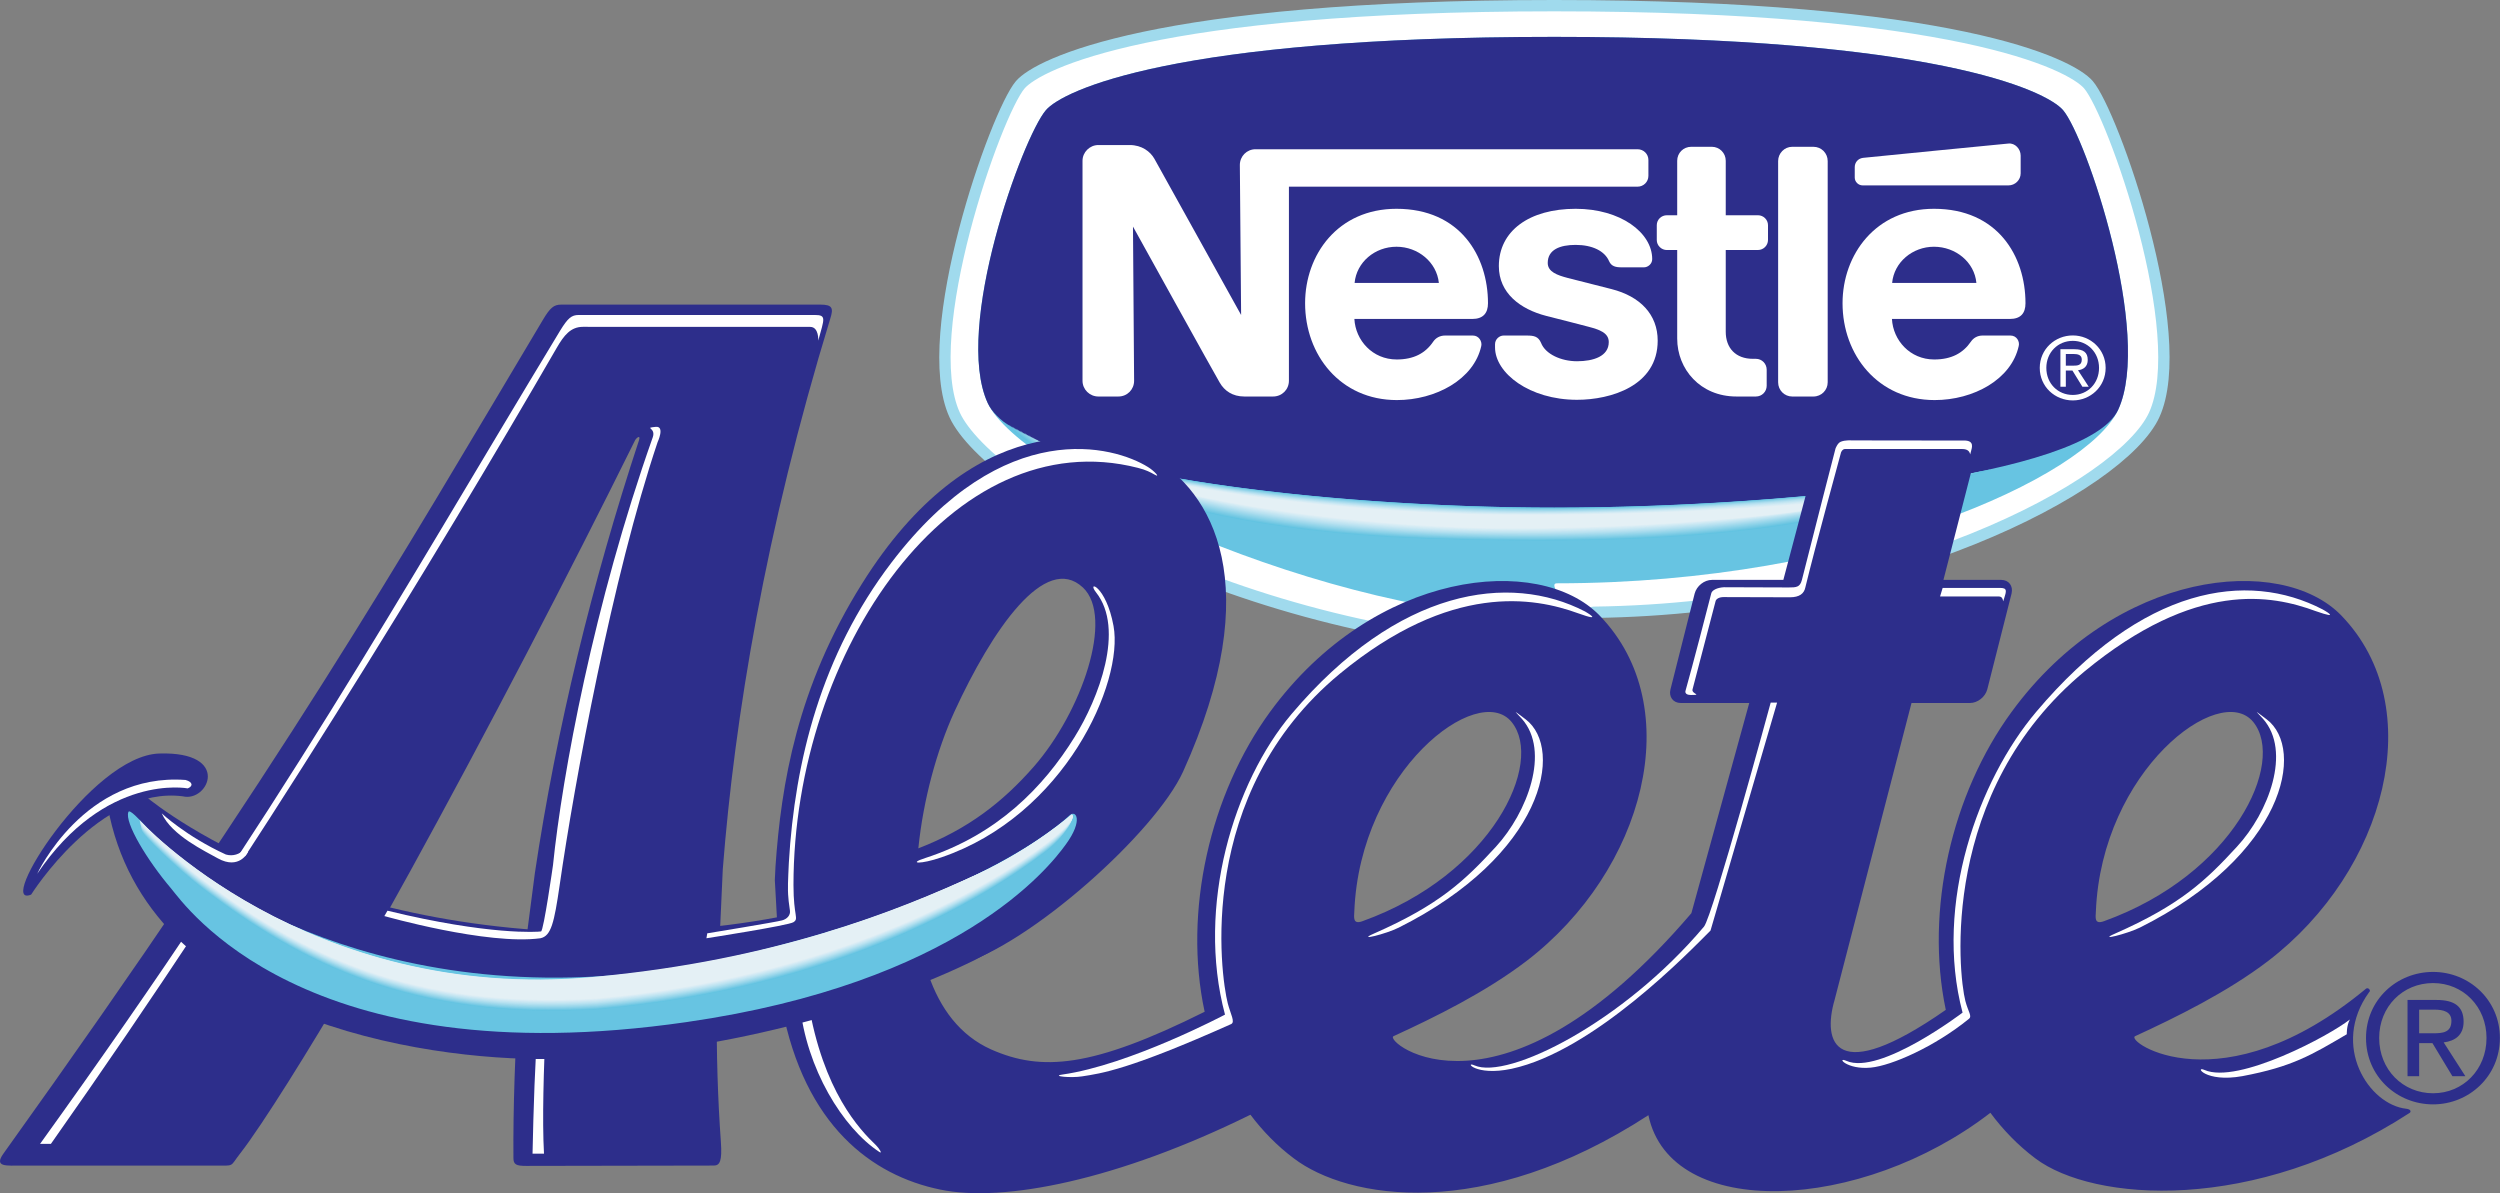 <?xml version="1.0" encoding="UTF-8" standalone="no"?> <svg xmlns:dc="http://purl.org/dc/elements/1.1/" xmlns:cc="http://creativecommons.org/ns#" xmlns:rdf="http://www.w3.org/1999/02/22-rdf-syntax-ns#" xmlns:svg="http://www.w3.org/2000/svg" xmlns="http://www.w3.org/2000/svg" xmlns:sodipodi="http://sodipodi.sourceforge.net/DTD/sodipodi-0.dtd" xmlns:inkscape="http://www.inkscape.org/namespaces/inkscape" version="1.1" id="Layer_1" x="0px" y="0px" width="616" height="294" viewBox="0 0 616 294" xml:space="preserve"><rect x="0" y="0" width="616" height="294" fill="#808080" stroke="none"/> <path style="fill:#ffffff" d="m 392.732,150.863 c -3.212,0.071 6.545,9.512 1.124,9.512 -83.544,0 -150.153,-39.728 -158.624,-58.127 -9.093,-19.787 10.143,-74.322 16.157,-81.356 4.424,-5.156 33.142,-19.495 131.569,-19.495 98.495,0 127.213,14.34 131.634,19.481 6.049,7.049 25.285,61.583 16.195,81.371 -8.099,17.634 -65.155,47.683 -138.055,48.615" id="path3" clip-path="none"></path><path style="fill:none;stroke:#a0daed;stroke-width:2.793" d="m 392.732,150.863 c -3.212,0.071 6.545,9.512 1.124,9.512 -83.544,0 -150.153,-39.728 -158.624,-58.127 -9.093,-19.787 10.143,-74.322 16.157,-81.356 4.424,-5.156 33.142,-19.495 131.569,-19.495 98.495,0 127.213,14.34 131.634,19.481 6.049,7.049 25.285,61.583 16.195,81.371 -8.099,17.634 -65.155,47.683 -138.055,48.615 z" id="path5" clip-path="none"></path><path style="fill:#67c4e2" d="m 383.616,143.728 c -3.014,0 6.135,8.919 1.029,8.919 -57.764,0 -133.309,-36.009 -141.273,-53.334 -8.515,-18.584 8.639,-65.544 14.34,-72.172 4.144,-4.855 31.591,-18.056 125.249,-18.056 93.351,0 121.217,13.201 125.381,18.056 5.66,6.627 22.117,55.257 13.579,73.823 -7.633,16.558 -64.391,42.763 -138.306,42.763" id="path7" clip-path="none"></path><path style="fill:#2d2e8b" d="m 382.99,125.082 c -55.723,0 -131.658,-8.444 -139.618,-25.769 -8.518,-18.584 8.636,-65.544 14.337,-72.172 4.147,-4.855 31.594,-18.056 125.252,-18.056 93.348,0 121.217,13.201 125.381,18.056 5.66,6.627 22.117,55.257 13.579,73.823 -7.633,16.558 -83.167,24.117 -138.931,24.117" id="path9" clip-path="none"></path><path style="fill:#ffffff" d="m 450.343,39.683 c 0,-1.929 -1.537,-3.513 -3.527,-3.513 h -5.217 c -1.905,0 -3.468,1.59 -3.468,3.513 v 54.522 c 0,1.952 1.563,3.498 3.468,3.498 h 5.217 c 1.991,0 3.527,-1.584 3.527,-3.498 V 39.683" id="path11" clip-path="none"></path><path style="fill:#ffffff" d="m 457.008,41.172 v 2.587 c 0,1.044 0.891,1.923 1.947,1.923 h 35.926 c 1.655,0 3.008,-1.351 3.008,-2.964 v -4.386 c 0,-1.622 -1.374,-3.135 -3.008,-2.964 0,0 -34.714,3.38 -35.838,3.527 -1.292,0.171 -2.035,1.183 -2.035,2.277" id="path13" clip-path="none"></path><path style="fill:#ffffff" d="m 427.856,97.7 c -8.94,0 -14.594,-6.763 -14.594,-14.281 V 61.608 h -2.545 c -1.36,0 -2.486,-1.121 -2.486,-2.448 v -3.681 c 0,-1.363 1.127,-2.442 2.486,-2.442 h 2.545 V 39.612 c 0,-1.908 1.51,-3.445 3.474,-3.445 h 5.043 c 1.914,0 3.445,1.537 3.445,3.445 v 13.426 h 7.946 c 1.351,0 2.466,1.112 2.466,2.442 v 3.648 c 0,1.36 -1.115,2.472 -2.466,2.472 h -7.946 v 20.15 c 0,3.976 2.427,6.663 6.68,6.663 h 0.755 c 1.478,0 2.654,1.206 2.654,2.678 v 3.961 c 0,1.457 -1.177,2.649 -2.654,2.649 h -4.805" id="path15" clip-path="none"></path><path style="fill:#ffffff" d="m 362.772,78.591 h -29.054 c 0.28,5.25 4.442,9.984 10.432,9.984 4.215,0 7.073,-1.545 9.013,-4.418 0.616,-0.894 1.634,-1.481 2.899,-1.481 h 6.851 c 1.51,0 2.315,1.481 2.076,2.572 -1.808,8.252 -11.243,13.331 -20.796,13.331 -13.971,0 -22.616,-11.155 -22.616,-23.855 0,-11.975 8.067,-23.277 22.516,-23.277 15.655,0 22.548,11.618 22.548,23.277 0,2.454 -1.227,3.867 -3.87,3.867 m -8.235,-8.884 c -0.525,-5.097 -5.12,-8.91 -10.444,-8.91 -5.327,0 -9.842,3.814 -10.317,8.91 h 20.761 z" id="path17" clip-path="none"></path><path style="fill:#ffffff" d="m 495.22,78.591 h -29.043 c 0.271,5.25 4.445,9.984 10.414,9.984 4.232,0 7.09,-1.545 9.061,-4.418 0.616,-0.894 1.599,-1.481 2.87,-1.481 h 6.854 c 1.554,0 2.318,1.481 2.041,2.572 -1.805,8.252 -11.158,13.331 -20.716,13.331 -14.013,0 -22.698,-11.155 -22.698,-23.855 0,-11.975 8.14,-23.277 22.524,-23.277 15.676,0 22.551,11.618 22.551,23.277 0,2.454 -1.177,3.867 -3.858,3.867 m -8.241,-8.884 c -0.466,-5.097 -5.082,-8.91 -10.453,-8.91 -5.279,0 -9.839,3.814 -10.305,8.91 h 20.758 z" id="path19" clip-path="none"></path><path style="fill:#ffffff" d="m 403.486,36.771 h -94.127 c -2.141,0 -3.861,1.728 -3.861,3.881 l 0.313,36.959 c 0,0 -20.312,-36.625 -21.374,-38.501 -0.991,-1.746 -3.079,-3.374 -6.082,-3.374 h -7.724 c -2.112,0 -3.899,1.761 -3.899,3.875 v 54.213 c 0,2.162 1.787,3.875 3.899,3.875 h 4.94 c 2.18,0 3.873,-1.714 3.873,-3.875 l -0.277,-37.994 c 0,0 20.489,37.015 21.365,38.433 1.156,2.02 3.162,3.436 6.064,3.436 h 7.093 c 2.188,0 3.902,-1.714 3.902,-3.875 V 45.997 h 85.895 c 1.492,0 2.681,-1.197 2.681,-2.663 v -3.908 c 0,-1.481 -1.189,-2.654 -2.681,-2.654" id="path21" clip-path="none"></path><path style="fill:#ffffff" d="m 388.249,60.343 c 4.103,0 7.164,1.504 8.235,4.029 0.56,1.245 1.613,1.498 3.032,1.498 h 5.577 c 0.929,0 2.011,-0.817 2.011,-2.02 0,-6.551 -7.822,-12.402 -18.855,-12.402 -11.444,0 -18.932,5.445 -18.932,14.113 0,6.657 5.241,10.618 11.703,12.284 2.929,0.749 7.96,2.009 10.394,2.669 2.637,0.696 4.987,1.469 4.987,3.769 0,3.498 -3.752,4.728 -7.825,4.728 -3.902,0 -7.792,-1.74 -8.866,-4.536 -0.687,-1.604 -1.781,-1.796 -3.501,-1.796 h -5.745 c -0.967,0 -2.088,0.855 -2.088,2.153 v 0.764 c 0,6.323 8.471,12.915 20.2,12.915 8.326,0 19.879,-3.433 19.879,-14.567 0,-6.453 -4.312,-10.91 -11.361,-12.709 -2.737,-0.684 -9.347,-2.377 -10.807,-2.746 -2.548,-0.672 -4.925,-1.492 -4.925,-3.699 0,-3.312 3.064,-4.448 6.887,-4.448" id="path23" clip-path="none"></path><path style="fill:#ffffff" d="m 502.594,90.651 c 0,-4.601 3.749,-7.999 8.146,-7.999 4.347,0 8.09,3.398 8.09,7.999 0,4.633 -3.743,8.013 -8.09,8.013 -4.398,0 -8.146,-3.38 -8.146,-8.013 m 8.146,6.663 c 3.619,0 6.462,-2.811 6.462,-6.663 0,-3.819 -2.843,-6.663 -6.462,-6.663 -3.675,0 -6.524,2.843 -6.524,6.663 0,3.852 2.849,6.663 6.524,6.663 z m -1.722,-2.029 h -1.333 v -9.235 h 3.466 c 2.206,0 3.268,0.782 3.268,2.631 0,1.628 -1.041,2.38 -2.398,2.548 l 2.637,4.055 h -1.56 l -2.457,-3.993 h -1.622 v 3.993 z m 1.708,-5.182 c 1.174,0 2.224,-0.062 2.224,-1.504 0,-1.159 -0.991,-1.374 -2,-1.374 h -1.932 v 2.879 h 1.708 z" id="path25" clip-path="none"></path><path style="fill:#62c3e1" d="m 490.723,115.612 c -30.559,6.716 -75.764,9.47 -107.732,9.47 -50.408,0 -117.306,-6.925 -135.533,-21.044 0,0 22.595,25.848 103.022,28.665 88.909,3.059 113.274,-7.928 140.243,-17.092" id="path27" clip-path="none"></path><path style="fill:#6dc6e2" d="m 381.575,125.179 c -51.234,-0.142 -115.884,-7.323 -133.141,-20.616 0.027,0.094 23.338,25.149 102.462,27.963 85.721,2.979 112.268,-7.651 137.657,-16.458 -30.361,6.512 -75.652,9.158 -106.977,9.111" id="path29" clip-path="none"></path><path style="fill:#77cae4" d="m 380.159,125.271 c -52.066,-0.283 -114.466,-7.719 -130.746,-20.189 0.053,0.195 24.07,24.45 101.898,27.264 82.533,2.899 111.254,-7.373 135.064,-15.823 -30.166,6.309 -75.537,8.845 -106.216,8.748" id="path31" clip-path="none"></path><path style="fill:#80cde6" d="m 378.743,125.365 c -52.894,-0.425 -113.047,-8.117 -128.354,-19.761 0.08,0.289 24.813,23.751 101.341,26.562 79.344,2.82 110.242,-7.093 132.475,-15.189 -29.975,6.105 -75.428,8.533 -105.461,8.388" id="path33" clip-path="none"></path><path style="fill:#89d1e8" d="m 377.328,125.46 c -53.726,-0.566 -111.628,-8.515 -125.965,-19.333 0.106,0.386 25.553,23.052 100.781,25.863 76.156,2.74 109.234,-6.819 129.888,-14.555 -29.78,5.902 -75.313,8.217 -104.703,8.025" id="path35" clip-path="none"></path><path style="fill:#92d4e9" d="m 375.912,125.557 c -54.549,-0.584 -110.213,-8.913 -123.57,-18.906 0.13,0.481 26.291,22.356 100.22,25.164 72.968,2.657 108.222,-6.545 127.301,-13.924 -29.588,5.698 -75.206,7.972 -103.951,7.665" id="path37" clip-path="none"></path><path style="fill:#9bd7eb" d="m 374.496,125.651 c -55.387,-0.714 -108.791,-9.311 -121.181,-18.481 0.162,0.578 27.028,21.66 99.663,24.465 69.78,2.578 107.21,-6.264 124.709,-13.287 -29.394,5.492 -75.091,7.663 -103.19,7.303" id="path39" clip-path="none"></path><path style="fill:#a4daed" d="m 373.08,125.743 c -56.212,-0.844 -107.369,-9.706 -118.787,-18.05 0.186,0.675 27.768,20.958 99.099,23.763 66.594,2.498 106.199,-5.987 122.125,-12.656 -29.202,5.288 -74.982,7.356 -102.438,6.943" id="path41" clip-path="none"></path><path style="fill:#acddee" d="m 371.665,125.84 c -57.044,-0.979 -105.954,-10.105 -116.398,-17.626 0.215,0.776 28.512,20.262 98.542,23.064 63.4,2.418 105.19,-5.71 119.53,-12.019 -29.001,5.085 -74.867,7.04 -101.674,6.58" id="path43" clip-path="none"></path><path style="fill:#b5e0f0" d="m 370.249,125.934 c -57.87,-1.121 -104.535,-10.503 -114.003,-17.198 0.239,0.87 29.246,19.566 97.979,22.365 60.215,2.339 104.181,-5.436 116.946,-11.385 -28.807,4.878 -74.758,6.725 -100.922,6.217" id="path45" clip-path="none"></path><path style="fill:#bce3f1" d="M 368.83,126.029 C 310.132,124.763 265.714,115.128 257.223,109.259 c 0.265,0.964 29.986,18.864 97.418,21.663 57.026,2.256 103.17,-5.158 114.357,-10.751 -28.612,4.675 -74.643,6.406 -100.167,5.857" id="path47" clip-path="none"></path><path style="fill:#c3e5f2" d="m 367.421,126.123 c -59.53,-1.419 -101.701,-11.299 -109.222,-16.343 0.289,1.062 30.724,18.168 96.858,20.964 53.841,2.177 102.161,-4.881 111.77,-10.116 -28.42,4.471 -74.531,6.088 -99.406,5.495" id="path49" clip-path="none"></path><path style="fill:#cae8f3" d="m 366.002,126.218 c -60.359,-1.575 -100.279,-11.694 -106.83,-15.915 0.321,1.159 31.467,17.472 96.3,20.265 50.65,2.097 101.146,-4.604 109.18,-9.482 -28.226,4.268 -74.425,5.766 -98.651,5.132" id="path51" clip-path="none"></path><path style="fill:#d1eaf4" d="m 364.589,126.312 c -61.188,-1.843 -98.866,-12.092 -104.441,-15.487 0.348,1.256 32.204,16.77 95.74,19.563 47.464,2.017 100.138,-4.327 106.594,-8.851 -28.031,4.067 -74.31,5.403 -97.893,4.775" id="path53" clip-path="none"></path><path style="fill:#d7ecf4" d="m 363.171,126.406 c -62.014,-1.985 -97.442,-12.491 -102.046,-15.06 0.372,1.351 32.945,16.074 95.183,18.864 44.276,1.938 99.126,-4.05 103.998,-8.217 -27.836,3.861 -74.195,5.091 -97.135,4.412" id="path55" clip-path="none"></path><path style="fill:#deeef5" d="m 361.758,126.501 c -62.846,-2.127 -96.026,-12.889 -99.654,-14.635 0.398,1.451 33.682,15.375 94.622,18.165 41.082,1.858 98.111,-3.772 101.409,-7.583 -27.642,3.657 -74.089,4.778 -96.377,4.052" id="path57" clip-path="none"></path><path style="fill:#e4f0f5" d="m 455.964,122.908 c -27.45,3.451 -73.977,4.462 -95.625,3.69 -63.671,-2.268 -94.605,-13.287 -97.259,-14.207 0.425,1.545 34.422,14.679 94.062,17.466 37.897,1.776 97.1,-3.498 98.822,-6.949" id="path59" clip-path="none"></path><path style="fill:#2d2e8b" d="m 582.985,255.758 c 0,-9.37 7.559,-16.278 16.528,-16.278 8.866,0 16.463,6.907 16.463,16.278 0,9.412 -7.598,16.36 -16.463,16.36 -8.969,0 -16.528,-6.946 -16.528,-16.36 m 16.528,13.62 c 7.382,0 13.163,-5.837 13.163,-13.62 0,-7.727 -5.781,-13.532 -13.163,-13.532 -7.465,0 -13.284,5.804 -13.284,13.532 0,7.783 5.819,13.62 13.284,13.62 z m -3.436,-4.206 h -2.861 v -18.782 h 7.158 c 4.462,0 6.657,1.643 6.657,5.359 0,3.33 -2.135,4.757 -4.911,5.099 l 5.347,8.323 h -3.2 l -4.914,-8.14 h -3.277 v 8.14 z m 3.392,-10.571 c 2.41,0 4.56,-0.168 4.56,-3.076 0,-2.303 -2.127,-2.746 -4.091,-2.746 h -3.861 v 5.822 h 3.392 z" id="path61" clip-path="none"></path><path style="fill:#2d2e8b" id="path71" d="m 192.658,248.083 c 5.598,29.314 22.191,41.563 38.991,45.025 15.711,3.277 43.899,-2.395 76.46,-18.44 3.014,4.002 6.565,7.674 10.692,10.759 13.308,10.108 46.695,15.782 87.364,-10.644 5.468,26.102 52.411,23.979 84.267,-0.593 3.076,4.159 6.778,8.011 11.081,11.24 14.251,10.742 53.909,13.712 92.263,-11.24 0.295,-0.224 0.342,-0.864 -0.852,-0.991 -9.252,-0.979 -18.676,-15.543 -9.193,-28.703 0.613,-0.451 -0.251,-1.304 -0.746,-0.882 -35.667,29.523 -59.589,12.895 -56.873,11.691 10.102,-4.654 22.651,-10.81 32.738,-18.507 29.128,-22.297 39.817,-62.615 18.071,-85.119 -14.894,-15.387 -55.587,-11.34 -81.25,23.716 -14.759,20.171 -21.389,48.877 -16.23,73.434 -27.518,19.183 -30.411,7.901 -27.406,-2.421 l 18.959,-73.189 h 14.411 c 1.879,0 3.784,-1.495 4.265,-3.383 l 5.973,-23.569 c 0.454,-1.893 -0.678,-3.383 -2.557,-3.383 h -14.222 l 8.329,-32.423 c 0.569,-2.466 -1.012,-4.486 -3.525,-4.451 l -28.099,0.024 c -2.522,0.012 -6.167,0.333 -7.565,4.433 l -8.589,32.417 h -17.572 c -1.92,0 -3.79,1.489 -4.285,3.383 l -5.946,23.569 c -0.493,1.888 0.667,3.383 2.542,3.383 h 16.859 l -14.257,51.791 c -47.299,55.331 -76.076,31.505 -73.381,30.299 10.155,-4.654 22.654,-10.81 32.738,-18.507 29.116,-22.297 39.846,-62.615 18.047,-85.119 -14.886,-15.387 -55.561,-11.34 -81.214,23.716 -14.838,20.315 -21.436,49.255 -16.124,73.9 -27.804,13.871 -40.224,14.738 -52.561,9.302 -7.71,-3.427 -12.668,-10.152 -15.508,-18.493 2.84,-0.903 5.268,-1.678 7.486,-2.312 17.687,-5.079 48.441,-32.732 55.26,-47.644 20.764,-45.904 7.25,-69.228 -7.913,-77.657 -12.98,-7.226 -44.527,-11.302 -71.204,31.346 -15.986,25.506 -19.9,49.355 -21.303,69.635 -0.059,1.159 -0.121,2.289 -0.165,3.38 m 44.244,-41.486 c 9.299,-20.23 22.409,-39.298 31.671,-30.606 7.751,7.291 -0.304,30.644 -12.092,44.129 -7.671,8.745 -16.18,15.387 -28.462,20.141 1.227,-12.051 4.548,-24.155 8.884,-33.664 z m 98.542,49.222 c 1.383,-34.649 30.503,-56.829 38.761,-46.692 8.123,10.01 -4.799,37.575 -36.735,49.075 -2.475,0.914 -2.07,-1.009 -2.026,-2.383 z m 182.72,0 c 1.407,-34.649 30.503,-56.829 38.784,-46.692 8.102,10.01 -4.846,37.575 -36.773,49.075 -2.498,0.914 -2.056,-1.009 -2.011,-2.383 z" clip-path="none"></path><path style="fill:#ffffff" d="m 375.006,177.136 c 7.055,8.022 1.301,23.067 -6.397,31.479 -7.665,8.32 -13.856,14.299 -30.14,21.445 -4.386,1.917 3.094,0.065 6.173,-1.492 35.587,-17.802 40.946,-43.987 31.266,-51.331 -3.675,-2.781 -2.489,-1.867 -0.903,-0.1" id="path73" clip-path="none"></path><path style="fill:#ffffff" d="m 557.609,177.121 c 7.084,8.034 1.36,23.079 -6.412,31.491 -7.648,8.32 -13.877,14.302 -30.093,21.445 -4.436,1.92 3.029,0.038 6.144,-1.489 35.596,-17.802 40.973,-43.99 31.252,-51.331 -3.669,-2.781 -2.454,-1.87 -0.891,-0.115" id="path75" clip-path="none"></path><path style="fill:#ffffff" d="m 460.975,263.06 c 5.111,-0.478 15.747,-5.161 24.144,-12.001 0.879,-0.678 -0.13,-1.666 -0.849,-4.4 -1.755,-6.766 -6.447,-51.617 29.379,-81.241 27.42,-22.575 46.158,-18.814 56.923,-14.844 6.775,2.377 1.74,-0.404 1.74,-0.404 -18.605,-9.665 -44.368,-5.846 -70.588,25.223 -14.216,16.814 -25.259,47.302 -18.148,74.115 0,0 -20.398,15.526 -28.63,11.886 -2.56,-1.118 0.029,2.247 6.029,1.666" id="path77" clip-path="none"></path><path style="fill:#ffffff" d="m 372.467,263.349 c 20.295,-4.377 43.884,-28.939 49.004,-34.06 l 16.404,-56.162 h -1.578 c 0,0 -14.328,52.709 -16.44,55.201 -19.894,23.604 -48.317,37.779 -56.534,34.189 -2.551,-1.171 0.062,2.752 9.143,0.832" id="path79" clip-path="none"></path><path style="fill:#ffffff" d="m 416.649,171.243 c 2.887,0 0.165,-0.239 0.378,-1.327 0.097,-0.454 5.707,-21.84 5.707,-21.84 0.159,-0.495 0.835,-0.953 1.958,-0.953 l 16.337,0.047 c 2.424,0 3.495,-0.95 3.802,-2.407 2.48,-10.261 8.745,-33.018 8.792,-33.26 0.009,-0.062 0.336,-0.846 0.956,-0.864 0,0 26.999,0 28.928,0 2.672,0 1.578,2.548 2.147,0.578 0.242,-0.917 0.817,-2.531 -1.383,-2.663 l -28.043,-0.038 c 0,0 -1.548,-0.13 -2.651,0.324 -0.817,0.31 -1.31,1.684 -1.31,1.684 0,0 -5.878,22.76 -8.282,32.384 -0.457,1.784 -1.383,1.84 -3.233,1.84 -4.622,0 -15.983,-0.056 -15.983,-0.056 -1.684,0.103 -2.917,0.734 -3.106,1.484 -4.224,16.505 -6.341,23.993 -6.341,23.993 0,0 -0.428,1.074 1.327,1.074" id="path81" clip-path="none"></path><path style="fill:#ffffff" d="m 578.995,251.201 c -4.799,3.873 -27.568,16.048 -35.809,12.438 -2.525,-1.121 0.121,3.191 9.347,1.519 12.323,-2.321 17.074,-5.238 25.716,-10.317 0,0 -0.091,-2.006 0.746,-3.64" id="path83" clip-path="none"></path><path style="fill:#ffffff" d="m 478.669,144.864 h 14.178 c 1.784,0 1.548,0.764 0.967,2.601 -0.546,1.787 0.212,-0.493 -1.321,-0.493 -3.073,0 -14.461,0 -14.461,0 l 0.637,-2.109" id="path85" clip-path="none"></path><path style="fill:#ffffff" d="m 270.047,145.937 c 7.214,9.072 0.634,26.202 -5.297,35.714 -7.609,12.281 -19.018,24.002 -36.746,29.762 -4.516,1.445 -1.103,1.599 3.943,-0.156 30.423,-10.361 44.981,-43.105 42.427,-57.015 -1.832,-10.004 -6.716,-11.364 -4.327,-8.305" id="path87" clip-path="none"></path><path style="fill:#ffffff" d="m 197.058,247.381 c 1.619,15.947 10.588,30.511 19.596,36.451 0.917,0.611 -0.065,-0.92 -0.796,-1.637 -4.02,-3.852 -13.039,-13.207 -16.711,-35.301 -0.776,0.171 -2.088,0.487 -2.088,0.487" id="path89" clip-path="none"></path><path style="fill:#ffffff" d="m 266.631,265.216 c 4.681,-0.726 11.447,-1.575 36.732,-12.886 1.026,-0.507 -0.142,-2.416 -0.844,-5.117 -1.737,-6.807 -8.164,-51.653 27.653,-81.232 27.42,-22.604 47.889,-18.782 58.657,-14.874 6.739,2.421 1.708,-0.448 1.708,-0.448 -18.584,-9.597 -46.013,-5.793 -72.295,25.273 -14.175,16.814 -23.551,47.27 -16.399,74.068 0,0 -23.459,12.417 -40.123,14.776 -2.746,0.392 2.147,0.888 4.911,0.439" id="path91" clip-path="none"></path><path style="fill:#2d2e8b" id="path101" d="m 202.125,75.057 h -63.839 c -1.811,0 -2.722,0.72 -4.58,3.861 C 97.587,139.466 70.19,187.447 0.883,284.193 c -2.498,3.466 0.72,3.005 4.507,3.005 3.722,0 42.147,0 47.364,0 5.247,0 3.752,0.428 6.436,-3.005 5.279,-6.722 17.525,-26.376 26.857,-42.415 l 15.151,-27.323 c 18.531,-33.7 39.038,-73.118 55.269,-105.936 0.298,-0.619 1.463,-1.528 0.976,-0.018 -11.452,34.75 -20.351,71.133 -25.645,106.597 l -3.911,30.063 c -0.967,12.352 -1.475,28.347 -1.377,40.165 0,1.599 0.652,1.955 3.129,1.955 l 46.249,-0.086 c 1.486,0 2.073,-1.136 1.737,-5.84 -0.717,-10.04 -1.165,-21.805 -0.982,-35.077 l 1.451,-32.116 c 2.935,-37.372 10.429,-83.128 26.491,-135.672 0.808,-2.545 0.569,-3.433 -2.46,-3.433" clip-path="none"></path><path style="fill:#ffffff" d="m 201.618,83.926 c 1.478,-5.436 2.103,-6.315 -0.908,-6.315 h -58.115 c -1.758,0 -2.66,0.74 -4.56,3.828 C 97.121,149.028 70.358,197.787 9.875,281.845 H 12.547 C 62.973,210.272 107.65,136.709 137.159,85.74 c 1.817,-3.156 3.483,-5.209 6.486,-5.209 2.949,0 54.525,0.015 55.982,0.015 2.194,0 1.991,3.38 1.991,3.38" id="path103" clip-path="none"></path><path style="fill:#2d2e8b" id="path113" d="m 7.675,220.43 c 0,0 16.823,-26.866 37.36,-24.217 6.306,1.554 12.092,-11.093 -5.796,-10.547 -16.847,0.54 -40.51,38.419 -31.564,34.764" clip-path="none"></path><path style="fill:#ffffff" d="m 46.253,194.26 c 0,0 -20.25,-3.908 -37.097,21.059 0,0 11.594,-24.967 36.567,-23.135 1.852,0.507 1.852,1.563 0.531,2.076" id="path115" clip-path="none"></path><path style="fill:#ffffff" d="m 134.528,251.227 c -0.572,12.24 -0.95,24.772 -0.487,33.033 h -2.823 c 0.224,-10.686 0.602,-23.067 1.386,-33.033 h 1.923" id="path117" clip-path="none"></path><path style="fill:#2d2e8b" d="M 273.825,176.764 C 263.304,196.224 228.386,228.514 153.236,229.714 75.172,230.941 35.181,195.643 35.181,195.643 l -8.648,3.044 c 9.447,52.514 77.82,62.642 108.877,62.247 41.047,-0.731 81.368,-12.791 104.889,-24.442 33.278,-17.086 44.176,-43.055 44.176,-43.055" id="path119" clip-path="none"></path><path style="fill:#ffffff" d="m 195.513,218.126 c 0,-57.876 39.342,-114.51 84.875,-102.842 1.997,0.493 3.109,1.103 4.029,1.619 1.722,1.012 -0.047,-0.917 -1.56,-1.829 -8.241,-5.144 -35.399,-12.924 -63.202,23.548 -17.286,22.69 -23.816,48.827 -25.285,73.971 0,0 -0.283,5.604 -0.212,6.495 0,0 -0.071,1.746 0.478,5.271 0.174,1.141 -0.696,2.106 -1.947,2.427 -1.218,0.375 -18.422,3.188 -18.422,3.188 l -0.201,1.215 c 0,0 20.321,-3.165 21.448,-3.964 1.398,-0.932 0,-1.327 0,-9.099" id="path121" clip-path="none"></path><path style="fill:#ffffff" d="m 137.896,218.126 c 3.642,-25.377 13.039,-76.162 24.138,-109.183 0,0 1.87,-3.979 -0.448,-3.769 -3.103,0.339 0.127,0.086 -0.746,2.578 -14.502,40.949 -22.309,83.211 -24.583,105.432 0,0 -2.301,16.195 -2.946,16.322 -0.672,0.127 -12.771,1 -37.838,-5.108 -0.79,1.442 -0.79,1.315 -0.79,1.315 0,0 25.391,7.235 38.481,5.474 2.64,-0.563 3.383,-3.793 4.734,-13.06" id="path123" clip-path="none"></path><path style="fill:#ffffff" d="m 39.844,200.403 c 0,0 5.943,5.622 15.806,10.149 1.728,0.519 3.48,-0.112 4.35,-1.15 0.873,-1.018 1.074,0.602 1.074,0.602 0,0 -2.1,4.427 -7.4,1.495 -3.056,-1.737 -11.391,-5.642 -13.83,-11.096" id="path125" clip-path="none"></path><path style="fill:#67c4e2" d="m 46.046,213.281 c 3.743,2.705 52.417,41.05 133.955,22.622 60.698,-13.756 82.017,-33.561 83.544,-35.003 1.537,-1.442 3.471,1.136 -0.903,7.135 -4.33,6.032 -26.766,34.172 -93.46,43.804 C 74.688,265.511 45.436,222.813 42.15,218.905 36.299,212.024 30.604,202.616 31.639,200.053 c 0.646,-1.345 8.249,8.774 14.408,13.228" id="path127" clip-path="none"></path><path style="fill:#62c3e1" d="m 49.789,218.87 c -5.536,-4.247 -14.34,-12.541 -14.827,-14.098 0,0 40.834,42.439 111.92,38.672 65.17,-3.554 117.424,-41.427 117.424,-41.427 0,0 -2.132,4.583 -7.132,8.255 -14.408,10.986 -50.505,33.225 -109.859,38.448 -45.365,2.69 -72.655,-10.88 -97.527,-29.851" id="path129" clip-path="none"></path><path style="fill:#6cc6e3" d="m 34.93,204.624 c 0,0 40.846,42.586 111.92,38.666 38.787,-2.209 72.522,-16.136 93.811,-27.184 14.797,-7.674 23.633,-14.166 23.633,-14.166 0,0 -1.882,4.356 -7.07,8.185 -14.408,10.989 -50.591,33.222 -109.944,38.448 -45.362,2.684 -72.652,-10.883 -97.524,-29.857 -5.536,-4.238 -14.34,-12.535 -14.827,-14.092" id="path131" clip-path="none"></path><path style="fill:#74c9e4" d="m 34.895,204.474 c 0,0 40.861,42.74 111.917,38.666 39.138,-2.321 72.658,-16.145 93.858,-27.075 14.729,-7.589 23.61,-14.198 23.61,-14.198 0,0 -1.628,4.123 -7.005,8.114 -14.408,10.989 -50.673,33.216 -110.027,38.445 -45.365,2.684 -72.655,-10.883 -97.533,-29.863 -5.53,-4.235 -14.334,-12.535 -14.821,-14.089" id="path133" clip-path="none"></path><path style="fill:#7ecce6" d="m 34.862,204.317 c 0,0 40.87,42.896 111.914,38.669 39.486,-2.433 72.791,-16.154 93.903,-26.963 14.658,-7.509 23.586,-14.231 23.586,-14.231 0,0 -1.38,3.893 -6.94,8.04 -14.408,10.992 -50.762,33.21 -110.112,38.445 -45.362,2.681 -72.655,-10.889 -97.533,-29.863 -5.527,-4.232 -14.331,-12.538 -14.818,-14.098" id="path135" clip-path="none"></path><path style="fill:#85cfe7" d="m 34.827,204.164 c 0,0 40.881,43.049 111.912,38.672 39.837,-2.548 72.93,-16.16 93.95,-26.857 14.594,-7.418 23.566,-14.266 23.566,-14.266 0,0 -1.13,3.672 -6.878,7.969 -14.411,10.992 -50.844,33.21 -110.198,38.451 -45.362,2.675 -72.655,-10.895 -97.533,-29.871 -5.527,-4.232 -14.331,-12.538 -14.818,-14.098" id="path137" clip-path="none"></path><path style="fill:#8ed2e9" d="m 34.795,204.014 c 0,0 40.89,43.197 111.912,38.669 40.182,-2.651 73.062,-16.163 93.994,-26.742 14.523,-7.338 23.539,-14.305 23.539,-14.305 0,0 -0.876,3.442 -6.813,7.901 -14.408,10.992 -50.927,33.204 -110.281,38.448 C 101.784,250.655 74.49,237.094 49.609,218.106 44.082,213.885 35.281,205.574 34.795,204.014" id="path139" clip-path="none"></path><path style="fill:#95d5ea" d="m 34.756,203.863 c 0,0 40.905,43.35 111.912,38.672 40.53,-2.769 73.195,-16.171 94.041,-26.639 14.452,-7.253 23.515,-14.331 23.515,-14.331 0,0 -0.628,3.212 -6.751,7.825 -14.405,10.992 -51.016,33.204 -110.366,38.445 -45.362,2.669 -72.655,-10.892 -97.536,-29.877 -5.524,-4.224 -14.328,-12.538 -14.815,-14.095" id="path141" clip-path="none"></path><path style="fill:#9ed8eb" d="m 34.724,203.707 c 0,0 40.914,43.506 111.909,38.675 40.881,-2.882 73.331,-16.18 94.085,-26.527 14.384,-7.17 23.492,-14.366 23.492,-14.366 0,0 -0.375,2.985 -6.686,7.754 -14.405,10.992 -51.101,33.198 -110.449,38.445 -45.362,2.666 -72.658,-10.898 -97.539,-29.883 -5.524,-4.218 -14.325,-12.535 -14.812,-14.098" id="path143" clip-path="none"></path><path style="fill:#a5daec" d="m 34.688,203.553 c 0,0 40.929,43.66 111.909,38.678 41.229,-3 73.466,-16.192 94.13,-26.421 14.316,-7.081 23.468,-14.402 23.468,-14.402 0,0 -0.124,2.755 -6.624,7.683 -14.402,10.995 -51.181,33.195 -110.531,38.442 -45.362,2.663 -72.658,-10.898 -97.542,-29.886 -5.521,-4.212 -14.322,-12.532 -14.809,-14.095" id="path145" clip-path="none"></path><path style="fill:#acddee" d="m 34.656,203.403 c 0,0 40.937,43.81 111.906,38.678 41.578,-3.112 73.602,-16.198 94.174,-26.311 14.248,-6.996 23.448,-14.434 23.448,-14.434 0,0 0.124,2.522 -6.562,7.609 -14.402,10.992 -51.269,33.192 -110.617,38.445 -45.362,2.657 -72.655,-10.904 -97.542,-29.892 -5.518,-4.209 -14.319,-12.529 -14.806,-14.095" id="path147" clip-path="none"></path><path style="fill:#b4e0f0" d="m 34.621,203.256 c 0,0 40.949,43.958 111.906,38.669 41.926,-3.215 73.738,-16.198 94.218,-26.194 14.178,-6.916 23.427,-14.47 23.427,-14.47 0,0 0.375,2.298 -6.5,7.542 -14.402,10.992 -51.355,33.189 -110.702,38.448 -45.362,2.651 -72.655,-10.907 -97.542,-29.901 -5.518,-4.209 -14.319,-12.535 -14.806,-14.095" id="path149" clip-path="none"></path><path style="fill:#bae2f0" d="m 34.585,203.099 c 0,0 40.961,44.114 111.903,38.675 42.277,-3.33 73.873,-16.213 94.265,-26.087 14.11,-6.831 23.4,-14.499 23.4,-14.499 0,0 0.628,2.062 -6.433,7.468 -14.402,10.989 -51.443,33.184 -110.788,38.439 C 101.572,249.75 74.275,236.188 49.388,217.194 43.873,212.991 35.072,204.662 34.585,203.099" id="path151" clip-path="none"></path><path style="fill:#c1e5f2" d="m 34.553,202.946 c 0,0 40.973,44.267 111.9,38.678 42.625,-3.442 74.009,-16.219 94.31,-25.981 14.042,-6.742 23.377,-14.535 23.377,-14.535 0,0 0.882,1.837 -6.371,7.397 -14.399,10.992 -51.52,33.181 -110.867,38.442 -45.362,2.651 -72.658,-10.913 -97.548,-29.91 C 43.84,212.847 35.039,204.512 34.553,202.946" id="path153" clip-path="none"></path><path style="fill:#c7e6f2" d="m 34.517,202.792 c 0,0 40.985,44.421 111.9,38.678 42.973,-3.554 74.142,-16.225 94.354,-25.869 13.971,-6.66 23.356,-14.564 23.356,-14.564 0,0 1.13,1.61 -6.309,7.32 -14.402,10.998 -51.608,33.178 -110.953,38.442 -45.362,2.649 -72.661,-10.913 -97.551,-29.91 -5.512,-4.194 -14.31,-12.529 -14.797,-14.098" id="path155" clip-path="none"></path><path style="fill:#cde8f3" d="m 34.485,202.645 c 0,0 40.996,44.568 111.897,38.675 43.324,-3.666 74.277,-16.23 94.401,-25.76 13.903,-6.574 23.333,-14.597 23.333,-14.597 0,0 1.377,1.377 -6.247,7.253 -14.399,10.992 -51.694,33.172 -111.036,38.439 -45.365,2.643 -72.661,-10.916 -97.554,-29.916 -5.509,-4.191 -14.307,-12.532 -14.794,-14.095" id="path157" clip-path="none"></path><path style="fill:#d3eaf4" d="m 34.45,202.489 c 0,0 41.008,44.725 111.897,38.678 43.672,-3.781 74.41,-16.236 94.445,-25.654 13.836,-6.489 23.309,-14.629 23.309,-14.629 0,0 1.628,1.153 -6.182,7.182 -14.402,10.995 -51.779,33.169 -111.121,38.439 -45.365,2.643 -72.661,-10.916 -97.554,-29.919 -5.509,-4.188 -14.307,-12.532 -14.794,-14.098" id="path159" clip-path="none"></path><path style="fill:#d9ecf5" d="m 34.417,202.335 c 0,0 41.017,44.878 111.894,38.681 44.017,-3.893 74.546,-16.248 94.487,-25.542 13.771,-6.409 23.288,-14.667 23.288,-14.667 0,0 1.882,0.923 -6.117,7.108 -14.399,10.995 -51.862,33.166 -111.207,38.442 -45.362,2.64 -72.661,-10.919 -97.554,-29.924 -5.507,-4.182 -14.307,-12.529 -14.791,-14.098" id="path161" clip-path="none"></path><path style="fill:#dfeef4" d="m 34.382,202.182 c 0,0 41.029,45.028 111.894,38.681 44.365,-4.005 74.678,-16.257 94.534,-25.433 13.697,-6.326 23.262,-14.7 23.262,-14.7 0,0 2.132,0.693 -6.055,7.04 -14.396,10.995 -51.948,33.16 -111.289,38.439 -45.362,2.637 -72.661,-10.922 -97.557,-29.93 -5.504,-4.176 -14.305,-12.529 -14.788,-14.098" id="path163" clip-path="none"></path><path style="fill:#e4f0f5" d="m 49.135,216.13 c -5.504,-4.173 -14.302,-12.526 -14.788,-14.095 0,0 41.044,45.179 111.891,38.678 44.719,-4.117 74.817,-16.26 94.581,-25.32 13.629,-6.235 23.241,-14.735 23.241,-14.735 0,0 2.383,0.466 -5.993,6.966 -14.399,10.998 -52.033,33.16 -111.372,38.439 -45.365,2.631 -72.664,-10.925 -97.56,-29.933" id="path165" clip-path="none"></path> </svg> 